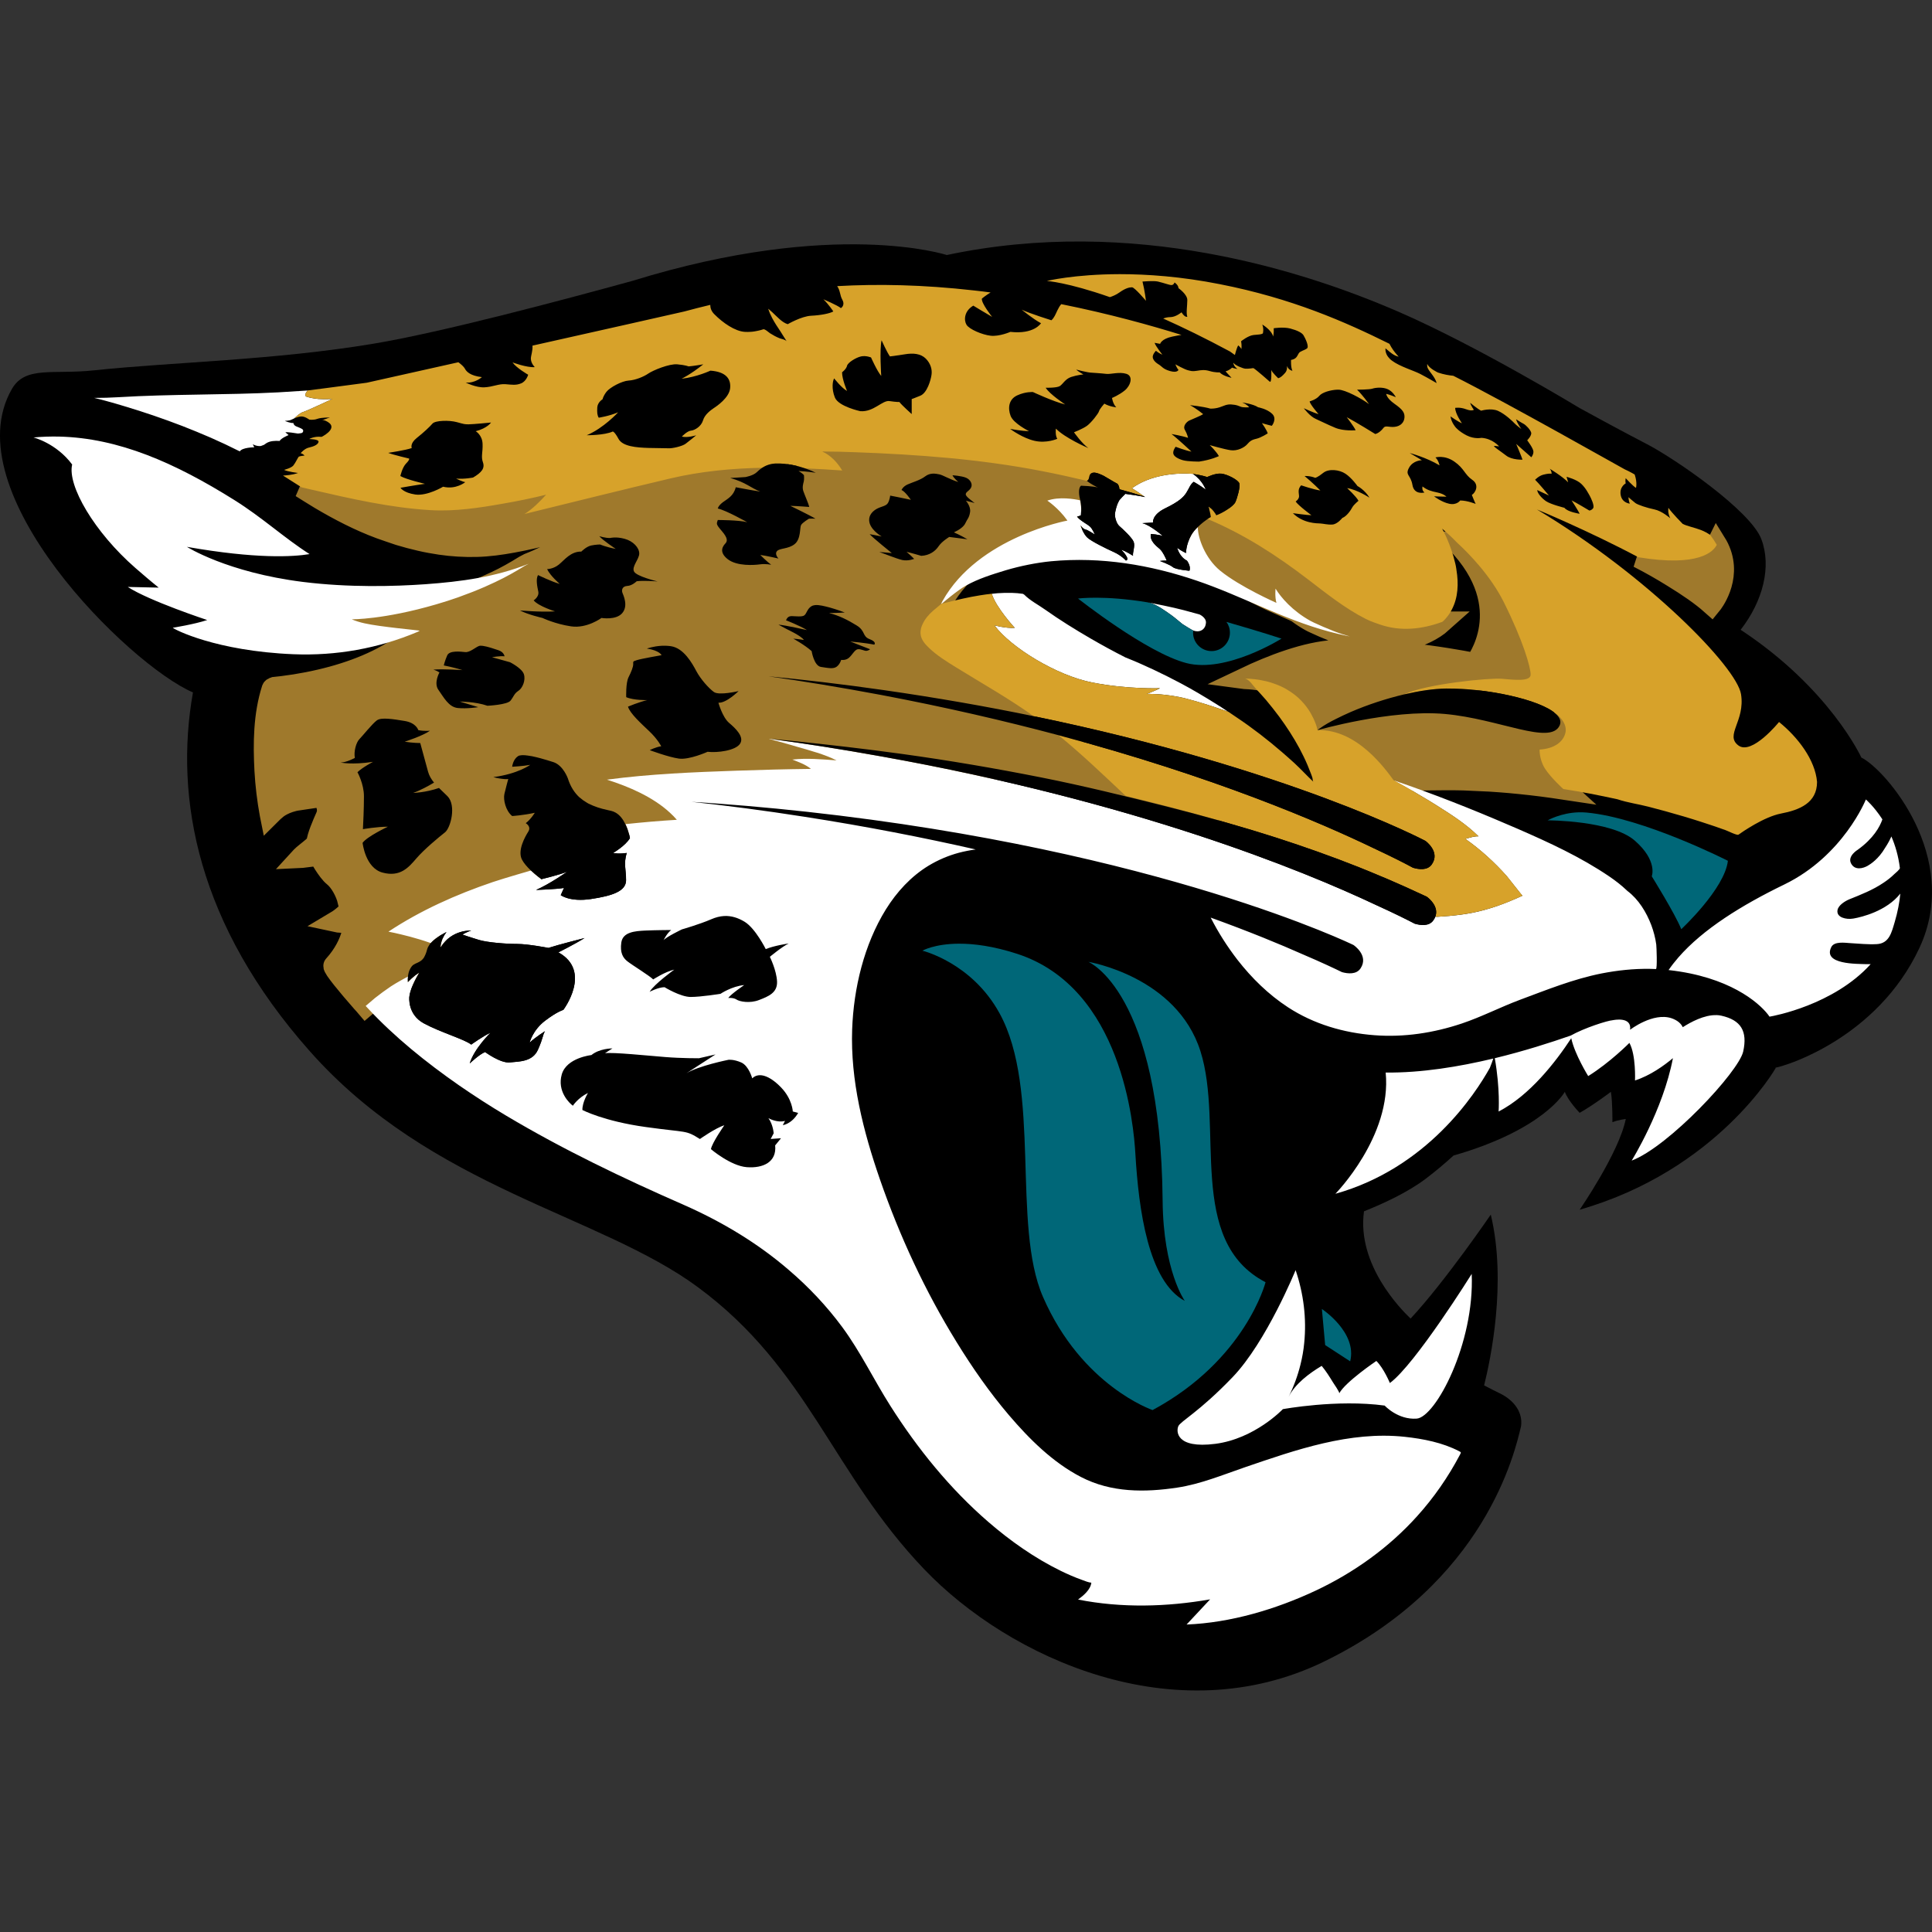 <svg width="40" height="40" viewBox="0 0 40 40" fill="none" xmlns="http://www.w3.org/2000/svg">
<rect x="0" y="0" width="40" height="40" fill="#333333" stroke="none"/>
<path fill-rule="evenodd" clip-rule="evenodd" d="M38.538 15.686C38.538 15.686 37.888 14.257 36.038 13.039C36.502 12.444 36.681 11.728 36.467 11.163C36.245 10.575 34.688 9.502 34.101 9.197C33.514 8.894 32.704 8.448 32.704 8.448C32.704 8.448 30.622 7.183 28.987 6.469C27.015 5.609 23.464 4.463 19.602 5.28C19.602 5.28 17.285 4.519 13.094 5.815C11.628 6.218 9.139 6.881 7.744 7.114C5.676 7.46 3.578 7.495 1.952 7.667C1.096 7.759 0.526 7.569 0.247 8.052C-0.977 10.175 2.672 13.768 3.995 14.336C3.603 16.543 4.1 19.155 6.415 21.765C8.931 24.605 12.413 25.143 14.454 26.653C16.745 28.348 17.22 30.487 19.134 32.489C20.894 34.331 24.336 35.902 27.419 34.398C30.763 32.766 31.369 30.042 31.491 29.531C31.53 29.27 31.38 29.005 31.043 28.843C30.987 28.816 30.875 28.761 30.727 28.683C30.86 28.15 31.2 26.545 30.865 25.147C30.865 25.147 29.92 26.532 29.205 27.299C29.005 27.111 28.088 26.181 28.24 25.079C28.659 24.912 29.146 24.684 29.518 24.405C29.732 24.242 29.922 24.081 30.094 23.924C31.975 23.384 32.398 22.605 32.398 22.605C32.468 22.796 32.705 23.04 32.705 23.04C32.983 22.884 33.352 22.605 33.352 22.605C33.388 22.831 33.383 23.233 33.383 23.233C33.523 23.18 33.66 23.168 33.66 23.168C33.52 23.865 32.705 25.046 32.705 25.046C35.56 24.227 36.762 22.116 36.762 22.116L36.761 22.105C36.868 22.083 36.944 22.054 36.944 22.054C36.944 22.054 38.86 21.508 39.739 19.627C40.619 17.747 39.028 15.923 38.538 15.685L38.538 15.686Z" fill="black"/>
<path fill-rule="evenodd" clip-rule="evenodd" d="M17.022 9.349C17.197 9.424 17.34 9.579 17.437 9.741C17.18 9.722 16.923 9.708 16.667 9.697C16.785 9.738 16.867 9.778 16.889 9.788C16.889 9.788 16.675 9.756 16.531 9.752C16.531 9.752 16.603 9.792 16.643 9.837C16.643 9.837 16.651 9.921 16.639 9.969C16.628 10.018 16.603 10.09 16.631 10.17C16.659 10.251 16.739 10.431 16.752 10.496C16.752 10.496 16.506 10.476 16.361 10.472C16.361 10.472 16.76 10.666 16.881 10.739C16.881 10.739 16.8 10.735 16.748 10.739C16.748 10.739 16.611 10.819 16.583 10.872C16.554 10.924 16.583 11.162 16.45 11.266C16.318 11.371 16.14 11.346 16.085 11.41C16.028 11.475 16.117 11.564 16.117 11.564C16.117 11.564 15.829 11.498 15.74 11.491C15.74 11.491 15.877 11.629 15.965 11.694C15.965 11.694 15.852 11.668 15.736 11.684C15.619 11.7 15.257 11.728 15.063 11.576C14.87 11.422 14.971 11.302 15.015 11.254C15.06 11.206 15.071 11.145 14.943 10.996C14.814 10.847 14.834 10.847 14.859 10.767C14.859 10.767 15.308 10.768 15.469 10.813C15.469 10.813 15.031 10.565 14.859 10.528C14.859 10.528 14.867 10.473 14.963 10.399C15.06 10.327 15.188 10.269 15.232 10.088C15.232 10.088 15.556 10.15 15.74 10.178C15.539 10.101 15.445 9.988 15.116 9.896C15.116 9.896 15.346 9.885 15.432 9.877C15.432 9.877 15.59 9.849 15.664 9.78C15.693 9.752 15.731 9.717 15.779 9.686C15.141 9.698 14.505 9.758 13.878 9.906C12.877 10.142 11.88 10.39 10.882 10.636L10.857 10.643C11.026 10.537 11.172 10.388 11.307 10.242C11.012 10.315 10.712 10.376 10.411 10.428C9.92 10.515 9.416 10.59 8.915 10.561C8.089 10.514 7.262 10.325 6.456 10.139L6.243 10.089C6.261 10.101 6.534 10.272 6.628 10.328C7.025 10.563 7.435 10.776 7.868 10.937C7.999 10.981 8.128 11.03 8.26 11.072C8.407 11.117 8.556 11.156 8.704 11.19C8.841 11.222 8.98 11.246 9.117 11.267C9.363 11.303 9.614 11.318 9.863 11.312C10.114 11.306 10.364 11.271 10.611 11.226C10.897 11.173 11.181 11.11 11.461 11.029C11.508 11.017 11.553 11.002 11.599 10.989C11.985 10.87 12.359 10.699 12.719 10.515C12.813 10.468 12.908 10.42 13 10.37L13.007 10.366L13.013 10.364C13.008 10.37 12.343 10.922 12.017 11.123C11.946 11.166 11.873 11.209 11.8 11.251C11.681 11.319 11.559 11.384 11.437 11.446C11.333 11.5 11.229 11.55 11.124 11.597C11.068 11.621 11.013 11.645 10.956 11.667L10.947 11.671L10.86 11.717C10.668 11.836 10.473 11.947 10.269 12.043L10.26 12.047C10.193 12.079 10.125 12.11 10.056 12.14L10.052 12.143L10.046 12.145C9.861 12.226 9.67 12.299 9.482 12.367C9.332 12.419 9.182 12.469 9.029 12.511C7.944 12.829 7.283 12.822 7.283 12.822C7.356 12.855 7.455 12.885 7.546 12.905C7.872 12.978 8.654 13.047 8.69 13.058L8.697 13.056C8.694 13.058 8.674 13.08 8.632 13.118C8.144 13.566 7.52 13.837 6.886 14.012C6.544 14.105 6.194 14.173 5.843 14.216C5.788 14.223 5.735 14.228 5.679 14.234C5.657 14.241 5.641 14.252 5.636 14.264C5.463 14.805 5.457 15.39 5.487 15.952C5.504 16.254 5.54 16.555 5.595 16.854L5.596 16.859C5.635 16.82 5.681 16.777 5.735 16.734C5.735 16.734 5.896 16.601 6.176 16.56L6.164 16.548L6.152 16.537C6.092 16.486 6 16.461 5.919 16.449C5.897 16.443 5.876 16.441 5.857 16.439L5.91 16.43C6.086 16.393 6.293 16.361 6.463 16.397L6.475 16.4C6.578 16.423 6.669 16.492 6.724 16.581L6.739 16.609L6.756 16.645L6.759 16.654L6.77 16.692L6.778 16.729L6.779 16.737L6.781 16.774C6.781 16.82 6.772 16.865 6.752 16.909C6.686 17.056 6.564 17.339 6.564 17.445C6.564 17.494 6.312 17.67 6.245 17.739L6.234 17.751L6.255 17.75L6.271 17.748C6.346 17.741 6.419 17.727 6.494 17.72C6.535 17.716 6.572 17.713 6.602 17.713H6.606C6.606 17.713 6.778 18.035 6.913 18.143C7.047 18.25 7.167 18.478 7.208 18.652L7.212 18.653C7.229 18.654 7.248 18.649 7.268 18.641L7.274 18.639L7.298 18.629L7.348 18.605L7.423 18.573L7.495 18.537L7.502 18.534C7.502 18.534 7.249 18.907 6.954 19.082C6.972 19.086 7.208 19.12 7.324 19.07L7.328 19.069C7.328 19.069 7.348 19.514 6.914 19.994C6.884 20.028 7.237 20.447 7.453 20.693L7.478 20.721L7.496 20.743L7.542 20.793L7.571 20.827C7.586 20.814 7.705 20.712 7.766 20.662C7.872 20.577 7.982 20.498 8.094 20.423C8.199 20.351 8.443 20.22 8.443 20.22L8.446 20.218C8.458 20.108 8.495 20.044 8.526 20.006C8.567 19.954 8.63 19.943 8.681 19.913C8.702 19.901 8.725 19.888 8.747 19.863L8.77 19.835L8.784 19.815L8.799 19.785L8.811 19.758C8.823 19.73 8.834 19.697 8.844 19.657C8.861 19.589 8.918 19.526 8.918 19.526L8.915 19.524C8.837 19.495 8.758 19.471 8.68 19.447C8.554 19.409 8.427 19.375 8.299 19.345C8.215 19.325 8.129 19.305 8.043 19.289C8.708 18.848 9.445 18.519 10.203 18.262C10.456 18.177 10.993 18.023 10.993 18.023C10.918 17.953 10.843 17.871 10.806 17.794C10.711 17.606 10.872 17.324 10.939 17.217C11.006 17.11 10.885 17.043 10.885 17.043C10.993 16.962 11.073 16.829 11.073 16.829L11.067 16.83C10.829 16.882 10.604 16.895 10.604 16.895L10.604 16.894C10.47 16.788 10.417 16.56 10.444 16.439C10.471 16.319 10.524 16.13 10.524 16.13H10.519C10.475 16.134 10.426 16.131 10.38 16.124C10.303 16.114 10.235 16.095 10.217 16.091L10.216 16.09C10.725 16.023 10.979 15.835 10.979 15.835L10.972 15.836C10.838 15.862 10.605 15.875 10.605 15.875V15.874C10.607 15.86 10.624 15.724 10.725 15.656C10.762 15.631 10.841 15.631 10.935 15.644C10.989 15.652 11.046 15.663 11.105 15.678L11.188 15.698C11.291 15.726 11.388 15.756 11.458 15.78L11.463 15.781C11.664 15.849 11.758 16.116 11.758 16.116C11.812 16.29 11.898 16.415 11.999 16.51L12.002 16.512C12.049 16.553 12.098 16.589 12.15 16.619C12.17 16.632 12.192 16.643 12.214 16.652L12.278 16.681C12.343 16.708 12.408 16.729 12.471 16.745C12.512 16.756 12.553 16.767 12.592 16.774L12.651 16.787C12.687 16.795 12.719 16.809 12.748 16.826C12.839 16.878 12.904 16.971 12.948 17.063C13.302 17.025 13.659 16.994 14.013 16.973C13.968 16.921 13.921 16.872 13.87 16.826C13.513 16.497 13.015 16.286 12.568 16.142C13.458 16.023 14.358 15.988 15.253 15.957C15.766 15.938 16.279 15.925 16.79 15.92C16.683 15.83 16.534 15.777 16.405 15.726C16.706 15.692 17.02 15.721 17.321 15.743C17.064 15.614 16.773 15.54 16.5 15.459C16.306 15.403 16.112 15.348 15.918 15.297L15.941 15.298L15.931 15.296C16.062 15.307 16.197 15.319 16.331 15.333L16.395 15.338C17.162 15.42 17.927 15.506 18.689 15.612C19.651 15.745 20.608 15.907 21.56 16.096C22.427 16.268 23.291 16.482 24.148 16.698C24.509 16.789 24.869 16.884 25.229 16.985C24.644 16.816 24.002 16.646 23.305 16.478C22.848 16.048 22.398 15.617 21.914 15.222C20.807 14.927 19.585 14.643 18.242 14.388C17.404 14.23 16.627 14.103 15.908 14.002C16.642 14.072 17.435 14.164 18.292 14.286C19.408 14.446 20.443 14.63 21.399 14.827C20.877 14.456 20.325 14.146 19.782 13.81C19.594 13.695 19.401 13.574 19.241 13.421C19.158 13.345 19.071 13.248 19.059 13.13C19.057 13.108 19.057 13.085 19.059 13.063L19.061 13.058L19.067 13.015L19.07 13.001L19.074 12.991L19.086 12.955L19.095 12.934C19.143 12.823 19.228 12.721 19.313 12.65L19.352 12.617L19.378 12.595L19.413 12.566L19.449 12.535L19.451 12.534L19.465 12.522L19.472 12.516L19.475 12.514L19.485 12.505L19.514 12.444C20.252 11.118 22.099 10.779 22.099 10.779C21.908 10.511 21.683 10.366 21.683 10.366C21.931 10.278 22.243 10.332 22.363 10.359L22.36 10.342C22.32 10.181 22.339 10.088 22.379 10.056C22.379 10.056 22.648 10.064 22.728 10.093C22.699 10.08 22.579 10.019 22.499 9.956C22.188 9.881 21.875 9.812 21.563 9.752C20.296 9.505 18.999 9.411 17.711 9.363C17.482 9.354 17.252 9.349 17.021 9.349L17.022 9.349ZM25.001 10.745C24.948 10.782 24.871 10.84 24.8 10.91V10.927C24.8 11.131 24.948 11.559 25.262 11.816C25.669 12.149 26.427 12.483 26.427 12.483C26.391 12.354 26.409 12.187 26.409 12.187C26.52 12.372 26.761 12.65 27.13 12.854C27.154 12.868 27.179 12.88 27.206 12.892C27.32 12.947 27.47 13.011 27.62 13.07C27.729 13.113 27.853 13.152 27.948 13.178C28.345 13.26 28.768 13.327 29.167 13.227C29.406 13.167 29.669 13.048 29.857 12.879L29.856 12.879L29.859 12.876C29.444 13.029 28.999 13.079 28.572 12.932C28.501 12.908 28.428 12.882 28.357 12.852C28.331 12.841 28.305 12.829 28.278 12.815C27.851 12.601 27.464 12.289 27.085 11.999C26.435 11.501 25.756 11.062 25 10.745L25.001 10.745ZM30.156 11.225C31.466 12.581 30.542 13.739 30.542 13.739C30.542 13.739 28.892 13.397 27.639 13.467C27.042 13.501 26.337 13.772 25.762 14.046L25.777 14.048H25.779C25.903 14.053 26.015 14.065 26.119 14.085C26.188 14.098 26.254 14.114 26.315 14.133C26.499 14.189 26.65 14.27 26.771 14.36C26.812 14.389 26.85 14.421 26.884 14.453C26.902 14.468 26.919 14.485 26.935 14.502C27.22 14.793 27.279 15.118 27.279 15.118H27.279L27.315 15.088C27.423 15.008 27.541 14.944 27.661 14.884C27.759 14.834 27.86 14.787 27.962 14.743C28.32 14.588 28.694 14.465 29.074 14.375C29.525 14.16 30.833 14.031 31.089 14.053C31.347 14.075 31.69 14.117 31.69 13.967C31.69 13.817 31.54 13.28 31.133 12.465C30.862 11.923 30.423 11.47 30.157 11.225H30.156L30.156 11.225ZM27.279 15.118C28.098 15.088 28.693 15.94 28.852 16.154H28.875C29.348 16.154 29.827 16.134 30.302 16.146C30.355 16.148 30.824 16.169 30.85 16.171C30.988 16.18 31.124 16.19 31.26 16.202C31.556 16.229 31.853 16.262 32.147 16.304C32.221 16.314 32.294 16.325 32.367 16.336C32.367 16.336 32.11 16.103 31.988 15.913C31.865 15.722 31.876 15.52 31.876 15.52L31.877 15.519C32.185 15.5 32.364 15.358 32.41 15.177C32.464 14.959 32.224 14.781 32.224 14.781L32.209 14.775C32.298 14.854 32.332 14.938 32.291 15.023C32.093 15.431 31.044 14.883 29.918 14.782C28.793 14.681 27.279 15.118 27.279 15.118L27.279 15.118ZM35.544 11.281C35.477 11.417 35.182 11.745 33.92 11.538L33.944 11.55C34.172 11.666 34.413 11.804 34.638 11.944C34.947 12.133 35.226 12.324 35.433 12.508C35.433 12.508 35.853 11.995 35.602 11.397C35.589 11.363 35.571 11.329 35.552 11.294L35.544 11.281Z" fill="#9F792C" stroke="#9F792C" stroke-width="0.438"/>
<path fill-rule="evenodd" clip-rule="evenodd" d="M6.368 8.085C6.167 8.099 5.965 8.111 5.764 8.123C4.658 8.181 3.551 8.156 2.446 8.224C2.282 8.234 2.12 8.238 1.955 8.238H1.949C2.039 8.258 2.129 8.283 2.218 8.307C2.339 8.34 2.458 8.374 2.578 8.411C2.983 8.532 3.383 8.669 3.778 8.821C3.973 8.897 4.167 8.977 4.359 9.06C4.564 9.15 4.766 9.245 4.964 9.345C5.019 9.261 5.264 9.261 5.264 9.261L5.233 9.197C5.233 9.197 5.302 9.24 5.388 9.235L5.404 9.233L5.467 9.209C5.494 9.192 5.518 9.167 5.571 9.149C5.662 9.117 5.788 9.13 5.788 9.13C5.823 9.068 5.975 9.008 5.975 9.008C5.945 8.98 5.908 8.95 5.908 8.95C5.969 8.941 6.109 8.969 6.168 8.976C6.208 8.972 6.24 8.969 6.252 8.962L6.258 8.959C6.275 8.946 6.286 8.918 6.27 8.894C6.241 8.867 6.177 8.847 6.132 8.827C6.081 8.803 6.076 8.77 6.075 8.761L6.073 8.757C6.019 8.767 5.897 8.714 5.897 8.714C5.897 8.714 5.999 8.709 6.026 8.692C6.038 8.686 6.062 8.674 6.094 8.661L6.104 8.651L6.109 8.647L6.119 8.638L6.123 8.634C6.123 8.634 6.208 8.55 6.274 8.531C6.339 8.513 6.88 8.261 6.88 8.261C6.88 8.261 6.732 8.27 6.6 8.261C6.46 8.251 6.348 8.214 6.348 8.214C6.29 8.194 6.335 8.127 6.368 8.085L6.368 8.085ZM1.225 9.039C1.049 9.035 0.872 9.041 0.693 9.057C0.693 9.057 1.163 9.173 1.494 9.617C1.391 10.053 1.954 11.019 2.804 11.76C2.952 11.888 3.112 12.027 3.286 12.166C3.133 12.163 2.645 12.152 2.645 12.152C3.096 12.444 4.29 12.837 4.29 12.837C4.028 12.925 3.577 12.997 3.577 12.997C3.607 13.031 4.469 13.479 6.075 13.545C6.957 13.581 7.833 13.426 8.646 13.082L8.664 13.073L8.69 13.058C8.654 13.047 7.872 12.979 7.546 12.905C7.455 12.885 7.356 12.855 7.283 12.822C7.283 12.822 7.944 12.83 9.029 12.513C9.182 12.469 9.333 12.42 9.482 12.368C9.671 12.3 9.86 12.227 10.046 12.146L10.051 12.143L10.056 12.141C10.125 12.111 10.192 12.08 10.26 12.048L10.269 12.043C10.473 11.948 10.669 11.836 10.86 11.718L10.947 11.672C10.254 11.948 9.549 12.042 8.803 12.096C8.161 12.141 7.227 12.167 6.271 12.048C4.7 11.851 3.87 11.322 3.87 11.322C5.306 11.574 6.064 11.529 6.409 11.472C5.885 11.138 5.436 10.718 4.849 10.351C3.624 9.584 2.457 9.068 1.225 9.039L1.225 9.039ZM24.575 9.805C24.343 9.799 23.829 9.823 23.436 10.108L23.479 10.136L23.493 10.144L23.523 10.164L23.537 10.173L23.569 10.194L23.579 10.201L23.617 10.228L23.62 10.229L23.649 10.25L23.661 10.259L23.675 10.269L23.685 10.276L23.688 10.278L23.697 10.286L23.7 10.287L23.705 10.291C23.604 10.266 23.395 10.238 23.298 10.224C23.268 10.253 23.204 10.318 23.178 10.351C23.178 10.351 23.119 10.428 23.084 10.624C23.073 10.688 23.109 10.834 23.173 10.891C23.238 10.946 23.439 11.132 23.471 11.219C23.504 11.308 23.444 11.446 23.457 11.507C23.457 11.507 23.302 11.406 23.215 11.382C23.232 11.4 23.41 11.582 23.31 11.605C23.31 11.605 23.221 11.502 23.06 11.43C22.899 11.357 22.603 11.211 22.514 11.132C22.43 11.056 22.376 10.896 22.371 10.876C22.38 10.889 22.429 10.955 22.474 10.963C22.518 10.97 22.649 11.055 22.666 11.066C22.66 11.053 22.615 10.943 22.562 10.898C22.506 10.849 22.37 10.784 22.297 10.697L22.377 10.672C22.377 10.672 22.399 10.515 22.364 10.359C22.244 10.332 21.932 10.277 21.683 10.365C21.683 10.365 21.909 10.511 22.1 10.778C22.1 10.778 20.253 11.117 19.515 12.442L19.485 12.503L19.475 12.514L19.491 12.501L19.496 12.5H19.497L19.498 12.499C19.527 12.475 19.818 12.225 19.996 12.126C20.254 11.981 20.543 11.892 20.825 11.806C21.118 11.719 21.461 11.649 21.765 11.62C22.796 11.523 23.815 11.695 24.771 12.02C25.702 12.335 26.558 12.819 27.512 13.075C27.633 13.108 27.755 13.137 27.878 13.163L27.947 13.177C27.852 13.15 27.729 13.112 27.62 13.069C27.47 13.01 27.32 12.946 27.206 12.892C27.179 12.879 27.154 12.867 27.13 12.854C26.761 12.649 26.52 12.371 26.409 12.187C26.409 12.187 26.391 12.353 26.427 12.482C26.427 12.482 25.669 12.148 25.262 11.815C24.948 11.558 24.8 11.13 24.8 10.926V10.909C24.744 10.962 24.694 11.023 24.659 11.087C24.547 11.294 24.556 11.45 24.556 11.45C24.556 11.45 24.459 11.409 24.372 11.341C24.372 11.341 24.416 11.528 24.574 11.607C24.574 11.607 24.664 11.726 24.625 11.816C24.625 11.816 24.348 11.794 24.284 11.742C24.22 11.688 24.014 11.614 24.014 11.614C24.014 11.614 24.083 11.603 24.156 11.607C24.156 11.607 24.082 11.426 24.011 11.365C23.94 11.305 23.796 11.195 23.828 11.055C23.828 11.055 23.997 11.067 24.078 11.099C24.078 11.099 23.812 10.867 23.649 10.831L23.872 10.819C23.872 10.819 23.842 10.661 24.125 10.523C24.409 10.385 24.497 10.297 24.557 10.209C24.616 10.119 24.64 10.028 24.714 9.975C24.714 9.975 24.854 10.054 24.963 10.137C24.963 10.137 24.9 9.949 24.699 9.811C24.699 9.811 24.653 9.806 24.576 9.804L24.575 9.805ZM20.951 12.275C20.853 12.272 20.753 12.275 20.654 12.282C20.646 12.283 20.533 12.295 20.533 12.294C20.62 12.578 21.009 12.999 21.009 12.999C20.825 13.012 20.588 12.947 20.588 12.947C20.93 13.407 21.876 13.986 22.612 14.13C23.349 14.275 24.018 14.249 24.018 14.249C23.913 14.302 23.743 14.367 23.743 14.367C23.743 14.367 24.031 14.354 24.425 14.433C24.477 14.443 24.532 14.456 24.592 14.473C24.853 14.54 25.176 14.647 25.366 14.714L25.427 14.736C25.336 14.675 25.244 14.614 25.15 14.557C24.956 14.436 24.691 14.276 24.446 14.147C24.074 13.95 23.692 13.767 23.3 13.611C23.055 13.487 22.815 13.356 22.579 13.219C22.259 13.033 21.942 12.837 21.64 12.623C21.497 12.521 21.33 12.437 21.206 12.312L21.18 12.295C21.102 12.283 21.024 12.277 20.951 12.275L20.951 12.275ZM23.784 12.475C23.948 12.513 24.121 12.644 24.252 12.736C24.332 12.793 24.404 12.86 24.48 12.919C24.496 12.932 24.696 13.054 24.704 13.054C24.732 13.064 24.762 13.071 24.79 13.071C24.887 13.071 24.961 13.004 24.968 12.894H24.968C24.975 12.783 24.833 12.721 24.833 12.721C24.728 12.692 24.62 12.662 24.505 12.632C24.275 12.571 23.884 12.494 23.784 12.475ZM15.918 15.297C16.112 15.348 16.306 15.403 16.499 15.46C16.773 15.54 17.064 15.614 17.32 15.743C17.019 15.721 16.706 15.692 16.405 15.726C16.534 15.777 16.682 15.829 16.79 15.919C16.278 15.925 15.765 15.938 15.253 15.956C14.357 15.987 13.457 16.023 12.567 16.142C13.015 16.285 13.513 16.496 13.869 16.825C13.921 16.872 13.968 16.921 14.013 16.973C13.659 16.994 13.303 17.025 12.948 17.063L12.949 17.064C13.019 17.207 13.043 17.352 13.043 17.352C12.949 17.512 12.694 17.66 12.694 17.66C12.815 17.686 12.976 17.66 12.976 17.66C12.908 17.887 12.963 17.995 12.963 18.223C12.963 18.452 12.681 18.546 12.239 18.613C11.797 18.68 11.61 18.533 11.61 18.533L11.677 18.384C11.529 18.411 11.1 18.426 11.1 18.426C11.381 18.303 11.743 18.049 11.743 18.049C11.57 18.116 11.209 18.203 11.209 18.203C11.209 18.203 11.101 18.125 10.993 18.023C10.993 18.023 10.456 18.177 10.203 18.262C9.445 18.519 8.708 18.848 8.042 19.289C8.129 19.305 8.214 19.325 8.299 19.345C8.426 19.375 8.554 19.409 8.679 19.447C8.758 19.471 8.837 19.495 8.915 19.524L8.918 19.526C9.035 19.393 9.244 19.298 9.244 19.298C9.136 19.435 9.122 19.579 9.121 19.609L9.125 19.61C9.36 19.236 9.757 19.267 9.757 19.267C9.675 19.288 9.573 19.349 9.573 19.349C9.573 19.349 9.747 19.41 9.921 19.461C10.095 19.513 10.484 19.543 10.71 19.543C10.936 19.543 11.355 19.625 11.355 19.625C11.539 19.564 12.104 19.421 12.104 19.421C11.909 19.543 11.561 19.718 11.561 19.718C12.268 20.108 11.663 20.909 11.663 20.909C11.663 20.909 11.539 20.94 11.284 21.134C11.027 21.33 10.966 21.586 10.966 21.586C11.099 21.464 11.284 21.35 11.284 21.35C11.232 21.432 11.253 21.474 11.14 21.729C11.028 21.986 10.75 21.976 10.556 21.996C10.362 22.017 10.044 21.781 10.044 21.781C9.931 21.822 9.726 22.017 9.726 22.017C9.818 21.709 10.156 21.381 10.156 21.381C10.013 21.443 9.757 21.627 9.757 21.627C9.614 21.515 9.11 21.37 8.773 21.186C8.434 21.001 8.475 20.642 8.475 20.642C8.496 20.427 8.681 20.139 8.681 20.139C8.567 20.201 8.445 20.334 8.445 20.334C8.442 20.292 8.443 20.255 8.447 20.221V20.218L8.443 20.22C8.443 20.22 8.199 20.35 8.093 20.422C7.981 20.498 7.872 20.577 7.766 20.661C7.705 20.711 7.586 20.813 7.571 20.827L7.609 20.868C8.169 21.472 8.828 22 9.504 22.471C9.823 22.691 10.148 22.901 10.479 23.098C11.659 23.802 12.905 24.397 14.162 24.948C14.939 25.291 15.679 25.732 16.325 26.288C16.739 26.641 17.116 27.04 17.44 27.479C17.817 27.991 18.092 28.568 18.433 29.105C18.997 29.994 19.668 30.823 20.465 31.512C20.92 31.905 21.418 32.256 21.958 32.521C22.105 32.593 22.254 32.658 22.409 32.713C22.467 32.733 22.533 32.763 22.595 32.768C22.579 32.913 22.43 33.036 22.32 33.117C23.221 33.295 24.154 33.27 25.054 33.113C24.893 33.286 24.731 33.459 24.567 33.634C25.482 33.598 26.419 33.317 27.242 32.931C28.033 32.558 28.756 32.041 29.342 31.389C29.687 31.007 29.982 30.581 30.222 30.127C30.251 30.071 30.258 30.069 30.206 30.044C29.866 29.867 29.465 29.789 29.087 29.748C27.944 29.625 26.83 30.017 25.766 30.381C25.313 30.537 24.852 30.727 24.376 30.799C23.7 30.901 23.009 30.904 22.385 30.582C21.799 30.28 21.313 29.796 20.888 29.298C20.487 28.827 20.132 28.317 19.807 27.789C19.152 26.728 18.625 25.593 18.217 24.415C17.873 23.421 17.605 22.37 17.643 21.31C17.674 20.459 17.889 19.558 18.341 18.828C18.565 18.468 18.86 18.145 19.225 17.923C19.422 17.804 19.633 17.714 19.854 17.655C19.968 17.625 20.083 17.603 20.201 17.587C19.128 17.343 17.947 17.111 16.66 16.911C15.818 16.779 15.038 16.678 14.316 16.601C15.05 16.646 15.847 16.713 16.707 16.807C24.028 17.613 28.022 19.565 28.022 19.565C28.022 19.565 28.347 19.78 28.169 20.049C28.084 20.178 27.909 20.162 27.784 20.127C27.643 20.058 27.368 19.927 26.964 19.755C26.507 19.552 25.872 19.289 25.066 18.998C25.222 19.305 25.408 19.596 25.618 19.869C25.913 20.248 26.262 20.591 26.667 20.855C27.202 21.204 27.822 21.385 28.457 21.433C29.072 21.48 29.685 21.385 30.267 21.19C30.677 21.052 31.062 20.852 31.466 20.701C32.025 20.493 32.572 20.271 33.159 20.154C33.487 20.09 33.823 20.054 34.157 20.059L34.284 20.063C34.315 20.064 34.297 19.603 34.291 19.556C34.273 19.419 34.236 19.282 34.188 19.152C34.085 18.884 33.926 18.622 33.695 18.447L33.683 18.436C33.571 18.329 33.447 18.233 33.317 18.145C32.729 17.745 32.068 17.441 31.416 17.157L31.238 17.081C30.457 16.744 29.66 16.43 28.857 16.157C28.988 16.227 29.117 16.3 29.246 16.375L29.315 16.416L29.412 16.474C29.523 16.539 29.637 16.606 29.747 16.677C30.044 16.864 30.357 17.064 30.61 17.315C30.564 17.314 30.517 17.32 30.471 17.332C30.425 17.343 30.38 17.356 30.338 17.368C30.653 17.59 30.94 17.852 31.195 18.138C31.228 18.175 31.512 18.544 31.521 18.544C31.348 18.624 31.172 18.697 30.992 18.76C30.903 18.79 30.814 18.817 30.724 18.842C30.405 18.93 30.083 18.962 29.753 18.982L29.717 18.979L29.716 18.982C29.707 19.005 29.695 19.03 29.678 19.053C29.59 19.181 29.416 19.161 29.291 19.124C29.152 19.052 28.88 18.914 28.481 18.733C26.97 18.02 23.501 16.599 18.243 15.66C17.423 15.513 16.674 15.394 15.968 15.301L15.963 15.3L15.941 15.298L15.918 15.297L15.919 15.297L15.918 15.297ZM38.631 16.552C38.631 16.552 38.165 17.718 36.943 18.312C36.067 18.737 35.262 19.233 34.748 19.824C34.675 19.908 34.607 19.995 34.546 20.084L34.555 20.085C35.794 20.223 36.402 20.747 36.602 21.002L36.636 21.049L36.641 21.048C36.718 21.035 37.961 20.81 38.73 19.962C38.702 19.963 38.674 19.963 38.646 19.962C38.457 19.954 37.731 19.974 37.915 19.608C37.975 19.486 38.193 19.519 38.301 19.526C38.488 19.537 38.673 19.557 38.859 19.547C39.117 19.532 39.165 19.299 39.229 19.086C39.29 18.879 39.327 18.684 39.344 18.501C39.059 18.863 38.548 18.986 38.381 19.016L38.352 19.02C38.237 19.038 38.014 19.003 38.044 18.841C38.062 18.741 38.2 18.656 38.286 18.62C38.532 18.521 38.773 18.427 38.994 18.278C39.074 18.225 39.149 18.167 39.218 18.099C39.237 18.081 39.338 18 39.335 17.97C39.304 17.721 39.239 17.503 39.159 17.318C39.132 17.38 39.089 17.463 39.028 17.555C38.892 17.787 38.725 17.893 38.665 17.927C38.576 17.977 38.403 18.029 38.324 17.876C38.244 17.723 38.464 17.592 38.464 17.592C38.788 17.358 38.919 17.12 38.973 16.964C38.798 16.694 38.631 16.552 38.631 16.552H38.631L38.631 16.552ZM35.535 21.017C35.284 21.01 35.005 21.161 34.84 21.267C34.804 21.193 34.736 21.127 34.609 21.082C34.224 20.953 33.749 21.32 33.749 21.32C33.789 21.039 33.407 21.119 33.391 21.122C33.278 21.13 32.802 21.282 32.521 21.44C32.105 21.585 31.555 21.762 30.948 21.909C31.062 22.557 31.027 23.013 31.027 23.013C31.672 22.679 32.206 21.991 32.531 21.495C32.601 21.828 32.882 22.279 32.882 22.279C33.333 21.999 33.735 21.592 33.735 21.592C33.874 21.843 33.851 22.37 33.851 22.37C34.168 22.267 34.452 22.062 34.636 21.908C34.432 22.984 33.782 24.029 33.782 24.029C34.544 23.742 35.997 22.192 36.091 21.771C36.184 21.349 36.045 21.12 35.64 21.029C35.606 21.021 35.571 21.017 35.535 21.016V21.017ZM30.917 21.916C30.211 22.085 29.429 22.214 28.689 22.206C28.819 23.525 27.648 24.716 27.648 24.716C29.545 24.184 30.541 22.656 30.846 22.108C30.878 22.027 30.903 21.96 30.917 21.916ZM26.824 26.297C26.824 26.297 26.219 27.784 25.52 28.512C24.822 29.239 24.44 29.425 24.396 29.528C24.351 29.629 24.343 29.998 25.162 29.893C25.981 29.787 26.56 29.175 26.56 29.175C26.56 29.175 27.682 28.967 28.668 29.101C28.668 29.101 28.941 29.399 29.33 29.371C29.72 29.345 30.531 27.817 30.47 26.375C30.47 26.375 29.302 28.247 28.776 28.634C28.776 28.634 28.65 28.329 28.496 28.177C28.496 28.177 27.855 28.61 27.727 28.848C27.74 28.823 27.612 28.645 27.599 28.622C27.526 28.503 27.453 28.386 27.364 28.279C27.109 28.431 26.813 28.651 26.679 28.921C26.787 28.704 26.868 28.482 26.926 28.248C26.962 28.103 26.988 27.956 27.002 27.808C27.054 27.299 26.989 26.781 26.824 26.297V26.297Z" fill="white"/>
<path fill-rule="evenodd" clip-rule="evenodd" d="M23.181 5.676C22.236 5.678 21.674 5.817 21.674 5.817C21.674 5.817 22.098 5.843 22.979 6.152C23.035 6.134 23.108 6.104 23.174 6.057C23.3 5.966 23.382 5.948 23.437 5.948C23.491 5.948 23.726 6.228 23.726 6.228C23.726 6.228 23.7 6.011 23.654 5.829C23.654 5.829 23.885 5.809 23.973 5.829C24.102 5.859 24.209 5.902 24.254 5.902C24.3 5.902 24.318 5.848 24.318 5.848C24.318 5.848 24.399 5.901 24.399 5.966C24.399 5.966 24.582 6.093 24.582 6.211C24.582 6.329 24.554 6.484 24.582 6.557C24.582 6.557 24.536 6.584 24.462 6.466C24.462 6.466 24.345 6.566 24.227 6.566C24.172 6.566 24.122 6.579 24.083 6.595C24.489 6.776 24.949 7 25.465 7.277C25.465 7.277 25.524 7.318 25.567 7.35C25.567 7.35 25.61 7.178 25.638 7.151C25.638 7.151 25.691 7.199 25.702 7.227C25.702 7.227 25.712 7.151 25.696 7.065C25.696 7.065 25.841 6.948 25.953 6.936C26.066 6.925 26.11 6.926 26.146 6.904C26.146 6.904 26.172 6.814 26.134 6.719C26.134 6.719 26.323 6.828 26.36 6.968C26.36 6.968 26.377 6.883 26.371 6.796C26.371 6.796 26.569 6.764 26.715 6.802C26.859 6.84 26.956 6.889 26.988 6.942C27.02 6.995 27.11 7.175 27.06 7.214C27.009 7.253 26.918 7.269 26.891 7.312C26.864 7.354 26.854 7.392 26.816 7.419C26.779 7.445 26.73 7.452 26.73 7.452C26.73 7.452 26.721 7.601 26.758 7.677C26.758 7.677 26.681 7.667 26.644 7.576C26.644 7.576 26.661 7.66 26.607 7.72C26.554 7.779 26.517 7.816 26.464 7.831C26.464 7.831 26.331 7.706 26.32 7.657C26.32 7.657 26.335 7.954 26.284 7.898C26.284 7.898 26.005 7.651 25.95 7.621C25.95 7.621 25.83 7.639 25.782 7.633C25.734 7.629 25.568 7.564 25.536 7.51C25.536 7.51 25.53 7.575 25.621 7.639C25.621 7.639 25.539 7.626 25.508 7.611C25.508 7.611 25.46 7.666 25.374 7.688C25.374 7.688 25.46 7.785 25.498 7.822C25.498 7.822 25.329 7.791 25.252 7.71C25.252 7.71 25.155 7.715 25.048 7.683C24.94 7.651 24.876 7.661 24.779 7.677C24.683 7.692 24.667 7.682 24.597 7.666C24.527 7.65 24.335 7.543 24.335 7.543C24.335 7.543 24.367 7.628 24.399 7.656C24.399 7.656 24.383 7.726 24.227 7.683C24.072 7.639 24.066 7.591 23.986 7.543C23.905 7.495 23.852 7.425 23.869 7.366C23.884 7.307 23.933 7.263 23.933 7.263C23.933 7.263 23.981 7.307 24.066 7.344C24.066 7.344 23.922 7.162 23.905 7.098C23.905 7.098 23.981 7.113 24.019 7.119C24.019 7.119 24.045 7.016 24.271 6.969C24.346 6.952 24.41 6.942 24.461 6.934C23.841 6.741 22.974 6.498 21.972 6.297C21.956 6.316 21.942 6.335 21.93 6.355C21.916 6.378 21.903 6.403 21.891 6.428C21.855 6.504 21.826 6.581 21.768 6.631C21.768 6.631 21.303 6.485 21.153 6.411C21.153 6.411 21.388 6.605 21.553 6.692C21.553 6.692 21.411 6.927 20.919 6.871C20.919 6.871 20.692 6.97 20.513 6.951C20.336 6.932 20.065 6.816 20.01 6.723C19.954 6.631 19.96 6.44 20.151 6.328C20.151 6.328 20.412 6.487 20.541 6.561C20.541 6.561 20.311 6.274 20.329 6.182C20.329 6.182 20.411 6.114 20.509 6.055C20.394 6.04 20.279 6.025 20.163 6.013C19.11 5.894 18.178 5.876 17.333 5.924C17.4 6.02 17.386 6.11 17.44 6.207C17.504 6.325 17.41 6.379 17.41 6.379C17.34 6.321 17.047 6.196 17.047 6.196C17.158 6.302 17.253 6.448 17.253 6.448C17.182 6.49 16.996 6.527 16.795 6.537C16.594 6.546 16.309 6.712 16.309 6.712C16.189 6.676 16.087 6.554 15.985 6.461L15.935 6.417L15.922 6.406L15.915 6.4L15.904 6.393L15.917 6.425L15.918 6.428L15.919 6.432L15.938 6.483C15.953 6.516 15.969 6.551 15.986 6.583C16.038 6.681 16.098 6.773 16.16 6.864L16.163 6.869L16.232 6.979L16.255 7.014L16.26 7.023L16.267 7.034L16.276 7.048L16.281 7.056L16.286 7.065C16.261 7.032 16.181 7.017 16.142 7.004L16.135 7.001C16.069 6.974 16.006 6.94 15.945 6.901L15.942 6.899C15.914 6.88 15.833 6.805 15.8 6.818L15.78 6.825L15.766 6.829L15.741 6.836L15.709 6.844L15.676 6.851L15.628 6.86C15.599 6.866 15.571 6.868 15.542 6.87H15.538C15.502 6.872 15.462 6.874 15.422 6.871C15.217 6.859 14.965 6.683 14.79 6.506C14.726 6.444 14.706 6.376 14.705 6.312C14.522 6.356 14.342 6.401 14.167 6.449C13.905 6.51 12.48 6.829 11.024 7.156C11.033 7.257 10.991 7.366 10.991 7.423C10.991 7.524 11.072 7.601 11.072 7.601C10.905 7.614 10.611 7.503 10.611 7.503C10.695 7.622 10.935 7.758 10.935 7.758C10.935 7.758 10.9 7.891 10.79 7.937C10.68 7.982 10.597 7.964 10.46 7.954C10.323 7.945 10.204 8.01 10.03 8.019C9.855 8.028 9.642 7.92 9.642 7.92C9.834 7.938 9.977 7.808 9.977 7.808C9.731 7.78 9.654 7.689 9.626 7.634C9.606 7.594 9.545 7.54 9.49 7.5C8.421 7.739 7.593 7.924 7.593 7.924C6.916 8.015 6.369 8.084 6.369 8.084C6.335 8.126 6.291 8.194 6.349 8.214C6.349 8.214 6.46 8.25 6.6 8.26C6.733 8.269 6.88 8.26 6.88 8.26C6.88 8.26 6.34 8.513 6.274 8.531C6.209 8.549 6.124 8.634 6.124 8.634L6.12 8.637L6.11 8.646L6.104 8.651L6.094 8.66C6.132 8.644 6.18 8.628 6.224 8.623C6.305 8.612 6.402 8.687 6.402 8.687C6.402 8.687 6.487 8.703 6.573 8.671C6.661 8.64 6.839 8.644 6.83 8.646C6.775 8.655 6.72 8.693 6.666 8.693C6.71 8.693 6.769 8.722 6.803 8.747C6.962 8.855 6.76 8.995 6.657 9.045C6.5 9.027 6.402 9.09 6.402 9.09C6.402 9.09 6.605 9.09 6.595 9.149C6.584 9.207 6.493 9.245 6.397 9.266C6.3 9.287 6.224 9.384 6.224 9.384C6.268 9.39 6.306 9.432 6.306 9.432C6.306 9.432 6.203 9.443 6.188 9.454C6.171 9.464 6.118 9.583 6.074 9.637C6.032 9.69 5.882 9.728 5.882 9.728C5.951 9.766 6.171 9.792 6.171 9.792C6.05 9.836 5.908 9.843 5.859 9.846C5.894 9.867 6.229 10.08 6.241 10.088L6.243 10.089L6.456 10.139C7.263 10.325 8.088 10.514 8.916 10.562C9.415 10.591 9.921 10.515 10.411 10.428C10.713 10.376 11.012 10.315 11.307 10.242C11.173 10.389 11.027 10.537 10.858 10.643L10.882 10.636C11.88 10.391 12.877 10.142 13.878 9.906C14.505 9.758 15.141 9.698 15.779 9.685C15.849 9.64 15.939 9.601 16.063 9.597C16.293 9.589 16.512 9.643 16.667 9.697C16.924 9.708 17.18 9.722 17.437 9.741C17.341 9.579 17.197 9.424 17.023 9.348C17.253 9.348 17.482 9.354 17.712 9.363C19 9.41 20.297 9.505 21.564 9.752C21.876 9.812 22.189 9.881 22.5 9.955C22.503 9.954 22.524 9.948 22.539 9.917C22.555 9.881 22.547 9.803 22.619 9.787C22.691 9.771 22.82 9.836 22.852 9.852C22.884 9.868 23.066 9.982 23.124 10.01C23.157 10.025 23.172 10.081 23.177 10.129C23.348 10.176 23.518 10.225 23.688 10.278L23.686 10.276L23.676 10.269L23.662 10.259L23.65 10.25L23.62 10.229L23.618 10.228L23.579 10.201L23.569 10.194L23.538 10.173L23.524 10.164L23.494 10.144L23.479 10.136L23.436 10.109C23.961 9.728 24.699 9.812 24.699 9.812C24.699 9.812 24.868 9.834 24.992 9.877C24.992 9.877 25.162 9.793 25.287 9.806C25.413 9.819 25.639 9.938 25.66 10.01C25.68 10.082 25.617 10.306 25.576 10.396C25.534 10.486 25.309 10.623 25.181 10.667L25.166 10.639L25.154 10.621C25.128 10.582 25.083 10.527 25.018 10.482L25.024 10.503L25.03 10.525L25.035 10.543L25.039 10.56L25.057 10.638L25.067 10.703C25.067 10.703 25.04 10.718 25.001 10.745C25.756 11.061 26.436 11.501 27.085 11.999C27.464 12.289 27.852 12.6 28.279 12.815C28.305 12.828 28.331 12.841 28.358 12.852C28.429 12.882 28.503 12.907 28.573 12.931C29 13.078 29.445 13.028 29.86 12.875H29.861L29.885 12.855C29.913 12.828 29.938 12.8 29.961 12.771C29.983 12.742 30.005 12.714 30.024 12.684V12.683L30.055 12.627C30.191 12.374 30.2 12.078 30.155 11.805L30.15 11.768C30.145 11.733 30.138 11.7 30.13 11.666C30.107 11.566 30.079 11.472 30.049 11.385C30.019 11.298 29.988 11.22 29.96 11.156L29.933 11.095L29.92 11.068L29.898 11.021L29.886 10.999L29.877 10.98L29.865 10.96L29.859 10.947C29.97 11.041 30.068 11.132 30.157 11.225C30.423 11.469 30.862 11.923 31.133 12.464C31.54 13.279 31.69 13.817 31.69 13.967C31.69 14.117 31.347 14.075 31.089 14.053C30.833 14.032 29.524 14.16 29.074 14.375H29.076C29.375 14.305 29.676 14.258 29.952 14.255C30.753 14.245 31.873 14.476 32.208 14.775L32.223 14.781C32.223 14.781 32.464 14.959 32.409 15.177C32.364 15.357 32.185 15.5 31.876 15.519C31.876 15.519 31.865 15.721 31.987 15.913C32.109 16.103 32.367 16.336 32.367 16.336C32.741 16.393 33.113 16.466 33.483 16.547L33.494 16.55C33.697 16.618 33.921 16.648 34.129 16.702C34.246 16.733 34.362 16.763 34.479 16.795C34.734 16.865 34.988 16.94 35.24 17.022C35.401 17.074 35.562 17.128 35.722 17.186C35.765 17.2 35.965 17.302 35.993 17.281C36.073 17.224 36.521 16.912 36.872 16.844C37.258 16.77 37.62 16.624 37.62 16.189C37.582 15.734 37.224 15.263 36.833 14.948C36.833 14.948 36.269 15.647 35.989 15.432C35.708 15.217 36.135 14.93 36.046 14.372C35.957 13.814 34.129 11.934 31.821 10.548C31.821 10.548 32.889 10.989 33.92 11.537C35.181 11.745 35.477 11.416 35.544 11.28C35.506 11.213 35.459 11.143 35.406 11.073C35.359 11.042 35.293 11.003 35.218 10.974C35.073 10.919 34.935 10.895 34.839 10.847C34.839 10.847 34.617 10.623 34.543 10.515C34.543 10.515 34.52 10.613 34.581 10.73C34.581 10.73 34.41 10.579 34.253 10.547C34.097 10.515 33.908 10.452 33.859 10.415C33.811 10.378 33.715 10.294 33.715 10.294C33.715 10.294 33.719 10.371 33.743 10.427C33.743 10.427 33.582 10.415 33.554 10.246C33.526 10.077 33.658 10.008 33.658 10.008C33.658 10.008 33.646 9.96 33.658 9.9C33.658 9.9 33.803 10.06 33.871 10.101C33.871 10.101 33.903 9.999 33.844 9.824L33.79 9.793C33.737 9.764 33.685 9.738 33.636 9.716C33.595 9.697 31.216 8.347 30.089 7.78C30.006 7.772 29.891 7.754 29.771 7.713C29.771 7.713 29.582 7.625 29.551 7.535C29.551 7.535 29.538 7.582 29.565 7.633C29.613 7.72 29.714 7.812 29.744 7.932C29.744 7.932 29.556 7.821 29.402 7.741C29.266 7.671 28.983 7.589 28.822 7.469C28.788 7.445 28.764 7.42 28.745 7.395L28.728 7.373C28.711 7.348 28.701 7.324 28.695 7.303L28.688 7.275L28.686 7.263L28.684 7.233L28.685 7.212L28.692 7.218L28.701 7.225L28.712 7.234C28.779 7.292 28.851 7.356 28.936 7.379L28.957 7.385L28.949 7.375L28.94 7.365L28.919 7.341C28.876 7.293 28.816 7.216 28.767 7.118C27.849 6.663 26.75 6.177 25.258 5.884C24.456 5.725 23.752 5.676 23.184 5.676L23.18 5.676L23.181 5.676ZM20.533 12.293C20.452 12.302 20.369 12.312 20.288 12.326C20.046 12.364 19.806 12.422 19.579 12.479L19.532 12.491L19.499 12.499L19.497 12.5H19.496L19.491 12.501L19.485 12.504L19.475 12.513L19.473 12.515L19.465 12.522L19.452 12.533L19.45 12.534L19.413 12.565L19.379 12.594L19.352 12.616L19.314 12.649C19.229 12.721 19.144 12.822 19.096 12.933L19.087 12.954L19.074 12.991L19.071 13.001L19.068 13.014L19.061 13.057L19.06 13.062C19.058 13.084 19.058 13.108 19.06 13.13C19.071 13.248 19.159 13.344 19.241 13.421C19.402 13.573 19.595 13.694 19.783 13.81C20.325 14.145 20.878 14.455 21.399 14.827C26.692 15.917 29.512 17.409 29.512 17.409C29.512 17.409 29.829 17.635 29.644 17.897C29.554 18.024 29.38 18.002 29.255 17.965C29.118 17.89 28.847 17.75 28.449 17.565C27.33 17.025 25.13 16.078 21.915 15.221C22.399 15.616 22.849 16.048 23.306 16.478C24.003 16.645 24.645 16.816 25.23 16.985L25.396 17.032C25.744 17.131 26.09 17.236 26.435 17.347C27.007 17.531 27.574 17.732 28.132 17.953L28.235 17.995L28.375 18.052C28.618 18.151 28.858 18.254 29.098 18.362C29.236 18.425 29.373 18.487 29.51 18.551L29.518 18.554L29.537 18.563L29.543 18.567C29.543 18.567 29.754 18.713 29.734 18.911L29.726 18.955L29.718 18.98L29.755 18.982C30.085 18.962 30.407 18.929 30.726 18.841C30.816 18.817 30.905 18.79 30.994 18.76C31.175 18.697 31.35 18.624 31.523 18.544C31.514 18.544 31.23 18.175 31.197 18.138C30.941 17.851 30.655 17.59 30.34 17.368C30.382 17.356 30.428 17.343 30.473 17.331C30.519 17.32 30.566 17.314 30.612 17.315C30.359 17.064 30.046 16.864 29.748 16.677C29.639 16.606 29.526 16.539 29.413 16.474L29.317 16.416L29.248 16.375C29.119 16.3 28.989 16.227 28.859 16.157L28.854 16.155L28.859 16.154H28.853C28.694 15.939 28.098 15.088 27.279 15.118L27.268 15.074L27.262 15.05C27.244 14.991 27.21 14.898 27.15 14.791L27.125 14.746C27.077 14.667 27.015 14.582 26.935 14.501L26.905 14.472C26.888 14.454 26.87 14.438 26.85 14.421L26.798 14.379L26.771 14.359L26.724 14.326L26.674 14.294L26.622 14.262L26.567 14.233C26.529 14.214 26.489 14.195 26.447 14.179L26.382 14.155L26.315 14.132C26.254 14.113 26.189 14.097 26.12 14.085C26.093 14.079 26.067 14.074 26.04 14.071L25.979 14.063C25.915 14.056 25.85 14.05 25.78 14.048L25.784 14.05L25.787 14.051C25.872 14.079 25.942 14.194 26 14.257C26.072 14.336 26.144 14.414 26.213 14.494C26.307 14.606 26.398 14.722 26.485 14.838C26.639 15.047 26.78 15.265 26.903 15.492C26.964 15.606 27.021 15.723 27.071 15.841C27.096 15.9 27.118 15.961 27.143 16.021C27.154 16.05 27.165 16.079 27.173 16.108C27.177 16.124 27.179 16.175 27.191 16.185C27.057 16.059 26.935 15.925 26.8 15.8C26.716 15.724 26.631 15.648 26.544 15.573C26.246 15.316 25.933 15.073 25.605 14.854C25.549 14.815 25.493 14.777 25.434 14.738L25.432 14.737L25.428 14.736L25.368 14.715C25.178 14.648 24.855 14.54 24.593 14.472C24.533 14.456 24.477 14.443 24.426 14.433C24.032 14.354 23.744 14.367 23.744 14.367C23.744 14.367 23.915 14.301 24.019 14.248C24.019 14.248 23.35 14.275 22.613 14.13C21.878 13.986 20.931 13.407 20.589 12.947C20.589 12.947 20.825 13.012 21.009 12.999C21.009 12.999 20.621 12.578 20.534 12.293H20.533Z" fill="#D7A22A"/>
<path fill-rule="evenodd" clip-rule="evenodd" d="M18.252 7.045C18.208 7.238 18.245 7.784 18.245 7.784C18.157 7.68 18.034 7.401 18.034 7.401C18.034 7.401 17.932 7.357 17.828 7.379C17.724 7.401 17.553 7.506 17.537 7.573C17.523 7.641 17.434 7.708 17.434 7.708C17.434 7.856 17.537 8.094 17.537 8.094C17.426 8.035 17.27 7.834 17.27 7.834C17.24 7.886 17.211 8.043 17.285 8.229C17.359 8.416 17.812 8.513 17.812 8.513C18.088 8.535 18.267 8.282 18.416 8.304C18.564 8.326 18.621 8.323 18.621 8.323C18.665 8.384 18.876 8.573 18.876 8.573V8.262C18.876 8.262 18.914 8.251 19.056 8.192C19.197 8.133 19.272 7.864 19.286 7.76C19.302 7.655 19.271 7.529 19.167 7.424C19.063 7.321 18.907 7.305 18.729 7.336C18.549 7.366 18.425 7.379 18.425 7.379C18.365 7.297 18.252 7.045 18.252 7.045L18.252 7.045V7.045ZM14.022 7.543C13.854 7.528 13.519 7.668 13.424 7.733C13.329 7.799 13.155 7.871 13.016 7.879C12.877 7.887 12.63 8.018 12.556 8.112C12.483 8.208 12.476 8.266 12.476 8.266C12.476 8.266 12.374 8.325 12.366 8.434C12.36 8.544 12.365 8.597 12.396 8.648C12.396 8.648 12.61 8.616 12.798 8.536C12.798 8.536 12.498 8.865 12.148 9.011C12.148 9.011 12.512 9.014 12.687 8.934C12.691 8.934 12.725 8.938 12.806 9.087C12.892 9.244 13.176 9.266 13.425 9.274L13.833 9.281C13.913 9.289 14.132 9.238 14.197 9.186C14.259 9.139 14.397 9.027 14.414 9.012C14.393 9.019 14.232 9.067 14.117 9.039C14.117 9.039 14.226 8.923 14.306 8.916C14.387 8.908 14.518 8.828 14.555 8.704C14.591 8.58 14.715 8.493 14.78 8.448C14.847 8.405 15.094 8.234 15.116 8.042C15.138 7.85 15.036 7.697 14.708 7.674C14.708 7.674 14.431 7.805 14.11 7.842C14.11 7.842 14.285 7.762 14.561 7.543C14.561 7.543 14.351 7.579 14.256 7.586C14.256 7.586 14.189 7.557 14.022 7.543ZM22.283 7.652C22.313 7.687 22.43 7.752 22.43 7.752C22.43 7.752 22.301 7.764 22.177 7.805C22.054 7.846 22.007 7.952 21.943 7.993C21.879 8.034 21.65 8.028 21.65 8.028C21.733 8.163 22.054 8.374 22.054 8.374C21.809 8.315 21.386 8.117 21.386 8.117C21.386 8.117 21.234 8.105 21.058 8.187C20.882 8.269 20.864 8.451 20.923 8.609C20.982 8.768 21.304 8.926 21.304 8.926C21.162 8.926 20.942 8.885 20.914 8.88C20.941 8.9 21.178 9.071 21.416 9.126C21.668 9.185 21.89 9.085 21.89 9.085C21.843 9.015 21.861 8.874 21.861 8.874C22.047 9.065 22.498 9.263 22.533 9.277C22.399 9.183 22.236 8.95 22.236 8.95C22.236 8.95 22.418 8.879 22.506 8.815C22.594 8.75 22.741 8.562 22.753 8.516C22.764 8.469 22.864 8.357 22.864 8.357C22.976 8.421 23.111 8.433 23.111 8.433C23.04 8.362 23.023 8.239 23.023 8.239C23.023 8.239 23.169 8.181 23.289 8.082C23.409 7.982 23.468 7.787 23.321 7.74C23.175 7.693 22.999 7.752 22.905 7.741C22.811 7.729 22.601 7.716 22.601 7.716C22.524 7.716 22.283 7.652 22.283 7.652L22.283 7.652ZM28.561 8.026C28.502 8.026 28.449 8.035 28.416 8.046C28.352 8.068 28.096 8.068 28.096 8.068C28.203 8.168 28.345 8.367 28.345 8.367C28.182 8.246 27.848 8.068 27.712 8.068H27.683C27.55 8.074 27.374 8.122 27.314 8.196C27.249 8.275 27.115 8.31 27.115 8.31C27.122 8.373 27.299 8.574 27.299 8.574C27.193 8.545 26.994 8.452 26.994 8.452C26.994 8.452 27.122 8.623 27.243 8.674C27.363 8.727 27.477 8.787 27.648 8.858C27.819 8.929 28.067 8.908 28.067 8.908C28.032 8.829 27.882 8.637 27.882 8.637C28.061 8.73 28.473 8.986 28.473 8.986C28.537 8.971 28.602 8.915 28.644 8.858C28.686 8.801 28.757 8.851 28.878 8.837C28.999 8.823 29.071 8.744 29.078 8.645C29.085 8.545 29.042 8.48 28.871 8.36C28.7 8.239 28.701 8.154 28.701 8.154C28.78 8.173 28.886 8.218 28.899 8.223C28.893 8.21 28.836 8.107 28.736 8.06C28.683 8.035 28.619 8.026 28.561 8.026V8.026ZM25.714 8.331C25.82 8.373 25.863 8.432 25.863 8.432C25.863 8.432 25.799 8.438 25.734 8.431C25.668 8.424 25.656 8.396 25.557 8.381C25.457 8.367 25.415 8.367 25.294 8.417C25.173 8.467 25.059 8.46 25.059 8.46C24.916 8.417 24.638 8.388 24.638 8.388C24.782 8.467 24.91 8.574 24.91 8.574C24.86 8.61 24.661 8.687 24.618 8.709C24.575 8.731 24.482 8.816 24.532 8.901C24.582 8.986 24.597 9.065 24.597 9.065C24.469 9.022 24.255 8.986 24.255 8.986C24.362 9.065 24.668 9.35 24.668 9.35C24.547 9.329 24.34 9.25 24.34 9.25C24.34 9.25 24.284 9.321 24.291 9.385C24.298 9.449 24.39 9.499 24.49 9.528C24.59 9.557 24.825 9.557 24.825 9.557C25.081 9.52 25.236 9.443 25.236 9.443C25.183 9.349 25.062 9.23 25.047 9.216C25.07 9.221 25.342 9.301 25.478 9.321C25.62 9.342 25.764 9.264 25.82 9.2C25.877 9.137 25.906 9.108 26.009 9.085C26.113 9.061 26.247 8.972 26.247 8.972C26.226 8.903 26.138 8.776 26.127 8.76C26.184 8.78 26.332 8.816 26.332 8.816C26.332 8.816 26.447 8.673 26.339 8.568C26.232 8.464 26.048 8.432 26.048 8.432C25.942 8.361 25.714 8.332 25.714 8.332L25.714 8.331ZM30.438 8.339C30.459 8.411 30.514 8.483 30.514 8.483C30.514 8.483 30.48 8.52 30.353 8.473C30.227 8.425 30.128 8.445 30.128 8.445C30.128 8.564 30.268 8.764 30.268 8.764C30.19 8.733 30.031 8.621 30.031 8.621C30.048 8.748 30.137 8.847 30.137 8.847C30.137 8.847 30.204 8.932 30.366 9.015C30.528 9.097 30.67 9.065 30.67 9.065C30.901 9.078 31.037 9.242 31.037 9.242C30.992 9.235 30.939 9.232 30.939 9.232C30.895 9.232 31.066 9.341 31.185 9.433C31.304 9.526 31.522 9.517 31.522 9.517C31.505 9.46 31.391 9.191 31.391 9.191C31.472 9.262 31.704 9.467 31.704 9.467C31.704 9.467 31.748 9.419 31.748 9.351C31.748 9.283 31.619 9.116 31.619 9.116C31.619 9.116 31.718 9.018 31.701 8.956C31.684 8.895 31.592 8.8 31.545 8.775C31.5 8.753 31.401 8.688 31.389 8.68C31.41 8.764 31.489 8.869 31.499 8.883C31.487 8.874 31.386 8.797 31.36 8.768C31.333 8.737 31.163 8.571 31.014 8.506C30.864 8.442 30.666 8.503 30.666 8.503C30.598 8.473 30.438 8.339 30.438 8.339L30.438 8.339ZM9.168 8.714C9.07 8.718 8.984 8.737 8.955 8.769C8.897 8.836 8.773 8.953 8.627 9.069C8.481 9.186 8.525 9.276 8.525 9.276C8.409 9.32 8.037 9.376 8.037 9.376C8.153 9.42 8.47 9.494 8.47 9.494C8.47 9.494 8.489 9.514 8.409 9.595C8.328 9.676 8.289 9.856 8.289 9.856C8.413 9.928 8.798 10.017 8.798 10.017C8.587 10.046 8.292 10.099 8.292 10.099C8.292 10.099 8.35 10.201 8.597 10.238C8.846 10.274 9.174 10.077 9.174 10.077C9.443 10.142 9.633 9.982 9.633 9.982C9.575 9.974 9.443 9.909 9.443 9.909C9.619 9.923 9.794 9.887 9.794 9.887C9.969 9.784 10.042 9.697 9.999 9.573C9.954 9.448 9.999 9.369 9.991 9.186C9.983 9.004 9.849 8.928 9.849 8.928C10.093 8.864 10.166 8.748 10.166 8.748C10.166 8.748 9.793 8.785 9.705 8.785C9.618 8.785 9.619 8.784 9.458 8.74C9.378 8.718 9.267 8.709 9.168 8.714L9.168 8.714ZM29.186 9.379C29.286 9.435 29.438 9.529 29.438 9.529C29.433 9.529 29.256 9.53 29.172 9.685C29.086 9.842 29.207 9.827 29.243 10.04C29.278 10.254 29.492 10.197 29.492 10.197C29.428 10.147 29.452 10.072 29.452 10.072C29.547 10.146 29.627 10.169 29.762 10.197C29.897 10.226 29.947 10.283 29.947 10.283C29.834 10.283 29.691 10.276 29.691 10.276C29.691 10.276 29.847 10.397 30.006 10.43C30.164 10.463 30.231 10.362 30.231 10.362C30.381 10.362 30.552 10.433 30.552 10.433C30.523 10.375 30.473 10.247 30.473 10.247C30.544 10.205 30.637 10.041 30.481 9.934C30.324 9.827 30.316 9.699 30.111 9.557C29.905 9.414 29.719 9.471 29.719 9.471C29.783 9.528 29.804 9.635 29.804 9.635C29.534 9.471 29.186 9.379 29.186 9.379L29.186 9.379ZM16.064 9.596C15.94 9.601 15.85 9.64 15.78 9.685C15.732 9.717 15.694 9.752 15.664 9.78C15.591 9.849 15.434 9.877 15.434 9.877C15.347 9.885 15.118 9.896 15.118 9.896C15.447 9.988 15.54 10.101 15.741 10.178C15.557 10.15 15.233 10.088 15.233 10.088C15.189 10.269 15.062 10.327 14.965 10.399C14.868 10.473 14.861 10.528 14.861 10.528C15.033 10.565 15.47 10.812 15.47 10.812C15.309 10.767 14.861 10.766 14.861 10.766C14.836 10.846 14.816 10.846 14.945 10.995C15.073 11.144 15.061 11.205 15.017 11.253C14.973 11.301 14.872 11.423 15.065 11.576C15.258 11.728 15.62 11.7 15.737 11.684C15.853 11.668 15.967 11.693 15.967 11.693C15.879 11.629 15.741 11.49 15.741 11.49C15.83 11.498 16.118 11.564 16.118 11.564C16.118 11.564 16.03 11.475 16.087 11.41C16.142 11.346 16.32 11.37 16.451 11.266C16.585 11.161 16.556 10.923 16.585 10.871C16.613 10.819 16.749 10.739 16.749 10.739C16.802 10.734 16.883 10.739 16.883 10.739C16.762 10.665 16.363 10.473 16.363 10.473C16.507 10.476 16.754 10.496 16.754 10.496C16.742 10.432 16.661 10.252 16.633 10.17C16.605 10.09 16.629 10.018 16.641 9.969C16.653 9.921 16.645 9.837 16.645 9.837C16.605 9.792 16.533 9.752 16.533 9.752C16.677 9.756 16.89 9.788 16.89 9.788C16.869 9.778 16.787 9.738 16.669 9.697C16.513 9.644 16.294 9.589 16.064 9.597L16.064 9.596ZM32.084 9.703C32.129 9.752 32.124 9.808 32.124 9.808C32.089 9.804 32.044 9.804 31.952 9.828C31.859 9.852 31.783 9.933 31.783 9.933C31.851 9.997 32.069 10.259 32.069 10.259C31.988 10.223 31.827 10.146 31.827 10.146C31.827 10.203 31.908 10.307 32.008 10.376C32.109 10.444 32.389 10.513 32.389 10.513C32.454 10.6 32.704 10.637 32.704 10.637C32.684 10.585 32.538 10.36 32.538 10.36C32.615 10.396 32.905 10.57 32.905 10.57C32.905 10.57 32.952 10.569 32.985 10.52C33.017 10.473 32.94 10.312 32.913 10.263C32.884 10.215 32.836 10.111 32.739 10.018C32.643 9.925 32.434 9.872 32.434 9.872L32.467 9.986C32.346 9.86 32.084 9.704 32.084 9.704L32.084 9.703ZM27.62 9.733C27.534 9.728 27.45 9.745 27.394 9.792C27.28 9.884 27.231 9.893 27.231 9.893C27.111 9.846 27.01 9.856 27.01 9.856C27.173 9.99 27.337 10.155 27.337 10.155C27.188 10.134 26.939 10.048 26.939 10.048C26.867 10.126 26.889 10.191 26.895 10.262C26.904 10.333 26.825 10.383 26.825 10.383C26.881 10.468 27.152 10.667 27.152 10.667C27.073 10.667 26.768 10.625 26.768 10.625C26.981 10.838 27.266 10.835 27.337 10.838C27.407 10.842 27.48 10.866 27.586 10.86C27.692 10.852 27.791 10.724 27.791 10.724C27.885 10.688 27.968 10.56 27.998 10.504C28.029 10.447 28.126 10.368 28.126 10.368C28.077 10.276 27.891 10.106 27.891 10.106C28.095 10.135 28.354 10.304 28.354 10.304C28.255 10.14 28.105 10.063 28.105 10.063C28.105 10.063 27.983 9.891 27.856 9.808C27.792 9.765 27.705 9.738 27.62 9.733V9.733ZM22.62 9.788C22.548 9.804 22.555 9.881 22.54 9.917C22.524 9.948 22.504 9.955 22.501 9.956C22.581 10.02 22.702 10.081 22.731 10.094C22.651 10.065 22.381 10.056 22.381 10.056C22.341 10.089 22.322 10.182 22.362 10.343L22.366 10.36C22.401 10.515 22.379 10.673 22.379 10.673L22.299 10.698C22.372 10.785 22.508 10.85 22.563 10.899C22.616 10.943 22.662 11.054 22.668 11.067C22.651 11.056 22.52 10.971 22.475 10.963C22.431 10.956 22.382 10.89 22.372 10.877C22.378 10.897 22.432 11.057 22.515 11.132C22.604 11.212 22.901 11.358 23.062 11.43C23.223 11.503 23.311 11.606 23.311 11.606C23.411 11.583 23.234 11.4 23.216 11.383C23.304 11.407 23.459 11.507 23.459 11.507C23.446 11.447 23.505 11.309 23.473 11.22C23.441 11.133 23.239 10.947 23.175 10.891C23.11 10.835 23.075 10.689 23.086 10.625C23.12 10.429 23.179 10.352 23.179 10.352C23.206 10.318 23.271 10.254 23.3 10.225C23.397 10.238 23.605 10.267 23.707 10.292L23.701 10.287L23.699 10.287L23.689 10.278C23.519 10.226 23.349 10.177 23.178 10.13C23.172 10.082 23.158 10.026 23.125 10.01C23.067 9.982 22.885 9.868 22.853 9.853C22.821 9.836 22.692 9.771 22.62 9.788ZM19.311 9.806C19.26 9.809 19.207 9.823 19.156 9.862C19.054 9.941 18.886 9.987 18.788 10.031C18.69 10.077 18.665 10.145 18.665 10.145C18.741 10.175 18.858 10.348 18.858 10.348C18.727 10.318 18.43 10.261 18.43 10.261C18.43 10.261 18.423 10.344 18.385 10.412C18.348 10.479 18.247 10.484 18.156 10.533C18.066 10.582 17.99 10.664 17.995 10.773C18.001 10.953 18.227 11.091 18.254 11.107C18.178 11.089 18.006 11.06 18.006 11.06C18.066 11.131 18.464 11.451 18.464 11.451C18.404 11.443 18.205 11.429 18.205 11.429C18.288 11.455 18.562 11.568 18.682 11.595C18.803 11.62 18.926 11.571 18.926 11.571C18.882 11.522 18.769 11.425 18.769 11.425C18.856 11.444 19.073 11.508 19.073 11.508C19.246 11.5 19.366 11.41 19.434 11.308C19.502 11.207 19.653 11.117 19.653 11.117C19.729 11.127 19.996 11.161 20.029 11.165C19.887 11.081 19.75 11.022 19.75 11.022C19.856 10.973 19.957 10.905 19.99 10.826C20.025 10.747 20.066 10.724 20.084 10.604C20.104 10.484 19.998 10.367 19.998 10.367C20.096 10.389 20.179 10.416 20.179 10.416C20.122 10.367 19.99 10.28 19.995 10.232C19.998 10.183 20.054 10.175 20.1 10.104C20.145 10.031 20.096 9.933 20.003 9.892C19.908 9.851 19.72 9.84 19.72 9.84C19.75 9.903 19.84 9.979 19.84 9.979C19.667 9.927 19.521 9.835 19.447 9.821C19.409 9.813 19.361 9.804 19.311 9.806L19.311 9.806ZM25.288 9.807C25.162 9.793 24.993 9.877 24.993 9.877C24.869 9.834 24.7 9.812 24.7 9.812C24.901 9.95 24.964 10.138 24.964 10.138C24.855 10.055 24.716 9.976 24.716 9.976C24.642 10.029 24.617 10.12 24.558 10.209C24.498 10.298 24.41 10.386 24.126 10.524C23.843 10.661 23.873 10.82 23.873 10.82L23.65 10.832C23.813 10.868 24.079 11.1 24.079 11.1C23.999 11.067 23.83 11.056 23.83 11.056C23.797 11.196 23.941 11.305 24.012 11.366C24.083 11.427 24.157 11.608 24.157 11.608C24.084 11.603 24.015 11.615 24.015 11.615C24.015 11.615 24.221 11.689 24.285 11.743C24.349 11.795 24.626 11.817 24.626 11.817C24.665 11.727 24.575 11.608 24.575 11.608C24.417 11.529 24.373 11.342 24.373 11.342C24.46 11.41 24.557 11.451 24.557 11.451C24.557 11.451 24.548 11.294 24.66 11.088C24.695 11.023 24.746 10.963 24.802 10.91C24.872 10.84 24.95 10.782 25.002 10.745C25.041 10.719 25.068 10.704 25.068 10.704L25.058 10.639L25.04 10.561L25.035 10.544L25.032 10.525L25.024 10.504L25.019 10.483C25.084 10.527 25.129 10.583 25.154 10.622L25.167 10.64L25.182 10.668C25.31 10.624 25.535 10.486 25.578 10.396C25.618 10.306 25.68 10.082 25.66 10.01C25.639 9.938 25.413 9.82 25.288 9.807V9.807ZM12.409 11.102C12.474 11.182 12.748 11.364 12.748 11.364C12.544 11.326 12.425 11.273 12.425 11.273C12.425 11.273 12.34 11.273 12.239 11.294C12.137 11.316 12.036 11.42 12.036 11.42C11.817 11.416 11.691 11.59 11.573 11.687C11.456 11.783 11.327 11.783 11.327 11.783C11.397 11.928 11.589 12.089 11.589 12.089C11.439 12.051 11.139 11.906 11.139 11.906C11.09 11.992 11.123 12.142 11.145 12.25C11.166 12.357 11.049 12.43 11.049 12.43C11.149 12.552 11.492 12.658 11.492 12.658C11.173 12.677 10.765 12.638 10.765 12.638C10.931 12.726 11.231 12.794 11.231 12.794C11.231 12.794 11.492 12.919 11.823 12.968C12.152 13.017 12.453 12.794 12.453 12.794C12.453 12.794 12.753 12.845 12.882 12.695C13.011 12.545 12.909 12.33 12.886 12.271C12.865 12.212 12.886 12.136 12.989 12.131C13.091 12.125 13.182 12.034 13.182 12.034C13.329 12.015 13.573 12.035 13.615 12.039C13.561 12.025 13.183 11.93 13.129 11.836C13.07 11.734 13.235 11.578 13.235 11.46C13.235 11.342 13.112 11.203 12.93 11.155C12.748 11.106 12.636 11.138 12.636 11.138C12.534 11.143 12.41 11.101 12.41 11.101H12.41L12.409 11.102ZM16.875 12.528C16.846 12.531 16.82 12.539 16.799 12.552C16.712 12.605 16.702 12.702 16.653 12.74C16.606 12.778 16.46 12.756 16.392 12.756C16.322 12.756 16.295 12.793 16.273 12.842C16.273 12.842 16.562 12.954 16.707 13.045C16.707 13.045 16.263 12.944 16.117 12.933C16.117 12.933 16.263 13.013 16.31 13.036C16.31 13.036 16.595 13.169 16.643 13.25C16.643 13.25 16.52 13.228 16.424 13.223C16.424 13.223 16.654 13.347 16.804 13.48C16.804 13.48 16.852 13.786 16.997 13.808C17.141 13.829 17.254 13.856 17.324 13.802C17.393 13.749 17.415 13.662 17.415 13.662C17.415 13.662 17.506 13.679 17.575 13.62C17.645 13.561 17.694 13.453 17.758 13.442C17.822 13.432 17.897 13.48 17.941 13.475C17.983 13.47 18.015 13.442 18.015 13.442L17.603 13.282C17.603 13.282 17.918 13.309 18.101 13.347C18.101 13.347 18.16 13.292 18.005 13.233C17.849 13.175 17.923 13.064 17.736 12.949C17.555 12.836 17.361 12.74 17.163 12.692C17.163 12.692 17.329 12.692 17.49 12.681C17.49 12.681 17.319 12.616 17.179 12.578C17.075 12.551 16.962 12.52 16.875 12.528L16.875 12.528H16.875ZM13.702 13.37C13.525 13.379 13.393 13.428 13.393 13.428C13.658 13.468 13.697 13.565 13.697 13.565C13.697 13.565 13.275 13.638 13.187 13.667C13.099 13.696 13.11 13.691 13.11 13.751C13.11 13.809 13.071 13.908 13.012 14.024C12.954 14.142 12.965 14.434 12.965 14.434C13.121 14.502 13.4 14.495 13.4 14.495C13.233 14.533 13.002 14.63 13.002 14.63C13.041 14.768 13.267 14.973 13.442 15.139C13.617 15.305 13.69 15.45 13.69 15.45C13.572 15.468 13.452 15.531 13.452 15.531C13.452 15.531 13.843 15.677 14.057 15.706C14.273 15.735 14.65 15.565 14.65 15.565C14.852 15.589 15.229 15.541 15.322 15.398C15.415 15.256 15.229 15.08 15.092 14.964C14.956 14.846 14.874 14.549 14.874 14.549C15.037 14.561 15.292 14.308 15.292 14.308C15.292 14.308 14.888 14.405 14.78 14.327C14.672 14.248 14.507 14.063 14.418 13.897C14.33 13.73 14.155 13.418 13.892 13.379C13.826 13.369 13.761 13.368 13.702 13.37L13.702 13.37ZM9.997 13.372C9.965 13.368 9.939 13.367 9.921 13.373C9.852 13.395 9.728 13.511 9.633 13.501C9.537 13.491 9.308 13.463 9.26 13.567C9.212 13.673 9.188 13.777 9.188 13.777C9.188 13.777 9.394 13.816 9.575 13.874C9.575 13.874 9.183 13.846 8.973 13.864C8.973 13.864 9.04 13.883 9.098 13.922C9.098 13.922 8.973 14.143 9.079 14.286C9.183 14.43 9.288 14.641 9.48 14.659C9.671 14.678 9.901 14.641 9.901 14.641C9.901 14.641 9.681 14.573 9.519 14.525C9.519 14.525 9.843 14.525 10.092 14.612C10.092 14.612 10.502 14.593 10.57 14.506C10.637 14.42 10.645 14.36 10.731 14.304C10.819 14.248 10.886 14.085 10.847 13.96C10.809 13.836 10.56 13.711 10.56 13.711L10.187 13.607C10.187 13.607 10.34 13.578 10.446 13.588C10.446 13.588 10.436 13.501 10.321 13.463C10.236 13.434 10.093 13.385 9.997 13.372H9.997ZM15.908 14.002C16.627 14.103 17.403 14.231 18.241 14.388C19.584 14.642 20.808 14.927 21.913 15.221C25.128 16.079 27.328 17.025 28.448 17.565C28.845 17.751 29.116 17.891 29.253 17.966C29.378 18.003 29.552 18.025 29.643 17.898H29.642C29.828 17.635 29.51 17.41 29.51 17.41C29.51 17.41 26.691 15.918 21.398 14.827C20.442 14.63 19.407 14.447 18.291 14.287C17.434 14.164 16.641 14.072 15.907 14.002H15.907H15.908ZM29.951 14.255C29.674 14.259 29.373 14.306 29.075 14.376H29.072C28.693 14.466 28.318 14.589 27.961 14.743C27.859 14.788 27.758 14.835 27.659 14.885C27.539 14.945 27.421 15.009 27.314 15.089L27.277 15.118C27.277 15.118 28.792 14.681 29.916 14.782C31.042 14.884 32.091 15.432 32.289 15.024C32.33 14.938 32.296 14.855 32.207 14.776C31.872 14.477 30.752 14.246 29.951 14.256V14.255ZM8.036 14.881C7.933 14.874 7.849 14.88 7.803 14.914C7.709 14.982 7.507 15.236 7.441 15.303C7.374 15.371 7.321 15.559 7.347 15.692C7.347 15.692 7.173 15.787 7.052 15.787C7.052 15.787 7.28 15.84 7.723 15.773C7.723 15.773 7.494 15.894 7.401 15.988C7.401 15.988 7.535 16.23 7.535 16.484C7.535 16.74 7.52 17.058 7.514 17.167C7.514 17.167 7.803 17.116 8.031 17.116C8.031 17.116 7.602 17.317 7.507 17.45C7.507 17.45 7.562 17.974 7.924 18.067C8.286 18.162 8.459 17.961 8.62 17.773C8.781 17.585 9.089 17.33 9.209 17.236H9.21C9.331 17.143 9.452 16.672 9.264 16.484L9.089 16.314C8.812 16.41 8.554 16.417 8.554 16.417C8.704 16.364 8.882 16.265 8.986 16.203C8.93 16.134 8.885 16.061 8.862 15.975C8.808 15.773 8.701 15.384 8.701 15.384C8.701 15.384 8.554 15.384 8.379 15.356C8.379 15.356 8.754 15.236 8.902 15.129C8.902 15.129 8.781 15.142 8.66 15.116C8.66 15.116 8.62 14.967 8.379 14.927C8.259 14.908 8.138 14.887 8.035 14.881L8.036 14.881ZM15.931 15.296L15.94 15.298L15.962 15.3L15.967 15.301C16.673 15.394 17.422 15.513 18.242 15.66C23.5 16.599 26.969 18.02 28.48 18.733C28.88 18.914 29.152 19.051 29.29 19.124C29.416 19.16 29.59 19.18 29.677 19.052C29.694 19.029 29.706 19.005 29.715 18.982L29.716 18.979L29.724 18.955L29.732 18.911C29.752 18.714 29.541 18.567 29.541 18.567L29.534 18.564L29.515 18.554L29.508 18.551C29.371 18.487 29.233 18.424 29.096 18.362C28.856 18.254 28.615 18.151 28.372 18.052L28.232 17.995L28.129 17.953C27.571 17.732 27.005 17.531 26.433 17.346C26.087 17.235 25.741 17.131 25.394 17.032L25.227 16.984C24.867 16.883 24.508 16.787 24.146 16.696C23.29 16.481 22.424 16.268 21.557 16.096C20.605 15.907 19.649 15.744 18.687 15.611C17.924 15.505 17.16 15.419 16.393 15.338L16.328 15.332C16.194 15.319 16.06 15.307 15.929 15.296L15.93 15.295L15.931 15.296ZM10.808 15.635C10.772 15.637 10.743 15.643 10.724 15.656C10.623 15.724 10.606 15.859 10.604 15.874V15.875C10.604 15.875 10.837 15.862 10.972 15.836L10.978 15.835C10.978 15.835 10.724 16.023 10.216 16.089L10.216 16.09C10.234 16.095 10.302 16.113 10.38 16.123C10.425 16.13 10.474 16.134 10.519 16.129H10.523C10.523 16.129 10.47 16.318 10.443 16.438C10.416 16.559 10.47 16.787 10.603 16.894L10.604 16.895C10.604 16.895 10.828 16.881 11.067 16.829L11.072 16.828C11.072 16.828 10.992 16.962 10.885 17.043C10.885 17.043 11.005 17.109 10.938 17.217C10.871 17.323 10.711 17.606 10.805 17.794C10.843 17.87 10.917 17.953 10.992 18.023C11.1 18.125 11.209 18.203 11.209 18.203C11.209 18.203 11.569 18.116 11.742 18.048C11.742 18.048 11.38 18.303 11.098 18.425C11.098 18.425 11.528 18.41 11.676 18.384L11.609 18.533C11.609 18.533 11.797 18.679 12.238 18.613C12.68 18.546 12.961 18.451 12.961 18.223C12.961 17.995 12.908 17.887 12.975 17.659C12.975 17.659 12.814 17.686 12.693 17.659C12.693 17.659 12.949 17.512 13.042 17.352C13.042 17.352 13.019 17.207 12.949 17.064L12.947 17.062C12.903 16.97 12.838 16.877 12.748 16.826C12.718 16.808 12.685 16.795 12.65 16.787L12.591 16.774C12.553 16.766 12.511 16.756 12.47 16.745C12.407 16.728 12.341 16.707 12.277 16.68L12.213 16.651C12.191 16.642 12.169 16.631 12.15 16.618C12.098 16.588 12.048 16.552 12.001 16.511L11.997 16.509C11.896 16.415 11.811 16.289 11.757 16.116C11.757 16.116 11.662 15.848 11.461 15.78L11.457 15.779C11.387 15.756 11.289 15.726 11.187 15.698L11.104 15.677C11.046 15.662 10.988 15.651 10.934 15.644C10.887 15.637 10.844 15.633 10.808 15.635L10.808 15.635ZM14.993 18.965C14.906 18.97 14.818 18.992 14.726 19.032C14.481 19.138 14.118 19.242 14.118 19.242C14.118 19.242 13.783 19.403 13.739 19.467C13.745 19.452 13.807 19.325 13.896 19.255C13.896 19.255 13.589 19.256 13.364 19.266C13.14 19.276 12.897 19.298 12.864 19.511C12.833 19.724 12.896 19.831 12.992 19.905C13.087 19.98 13.45 20.203 13.524 20.278C13.524 20.278 13.768 20.118 13.96 20.075C13.96 20.075 13.546 20.373 13.45 20.534C13.45 20.534 13.631 20.439 13.759 20.439C13.759 20.439 14.088 20.641 14.3 20.641C14.513 20.641 14.917 20.576 14.917 20.576C14.917 20.576 15.151 20.418 15.408 20.395C15.408 20.395 15.14 20.576 15.077 20.662C15.077 20.662 15.184 20.651 15.248 20.694C15.311 20.737 15.524 20.779 15.716 20.704C15.907 20.63 16.098 20.556 16.088 20.321C16.077 20.087 15.939 19.81 15.939 19.81C15.939 19.81 16.19 19.6 16.329 19.534C16.296 19.538 16.024 19.58 15.854 19.65C15.854 19.65 15.642 19.223 15.418 19.085C15.277 18.999 15.138 18.958 14.993 18.965V18.965ZM9.756 19.267C9.756 19.267 9.359 19.237 9.124 19.61L9.12 19.609C9.122 19.579 9.135 19.434 9.244 19.297C9.244 19.297 9.035 19.393 8.917 19.525C8.917 19.525 8.861 19.589 8.843 19.657C8.833 19.697 8.822 19.73 8.81 19.758L8.798 19.784L8.783 19.814L8.77 19.836L8.747 19.863C8.724 19.888 8.701 19.901 8.68 19.914C8.629 19.944 8.567 19.955 8.526 20.006C8.495 20.045 8.458 20.108 8.446 20.218V20.221C8.442 20.256 8.441 20.293 8.444 20.335C8.444 20.335 8.567 20.201 8.68 20.139C8.68 20.139 8.495 20.427 8.474 20.642C8.474 20.642 8.433 21.001 8.772 21.186C9.109 21.37 9.613 21.515 9.756 21.627C9.756 21.627 10.013 21.443 10.156 21.382C10.156 21.382 9.817 21.709 9.725 22.017C9.725 22.017 9.93 21.823 10.044 21.782C10.044 21.782 10.361 22.017 10.555 21.996C10.749 21.976 11.027 21.986 11.139 21.73C11.252 21.474 11.231 21.433 11.283 21.351C11.283 21.351 11.098 21.464 10.965 21.586C10.965 21.586 11.027 21.331 11.283 21.135C11.538 20.941 11.663 20.909 11.663 20.909C11.663 20.909 12.268 20.108 11.561 19.718C11.561 19.718 11.908 19.544 12.103 19.421C12.103 19.421 11.539 19.565 11.354 19.626C11.354 19.626 10.935 19.544 10.71 19.544C10.483 19.544 10.095 19.514 9.921 19.462C9.747 19.41 9.573 19.349 9.573 19.349C9.573 19.349 9.675 19.288 9.757 19.267L9.756 19.267L9.756 19.267ZM12.68 21.706C12.664 21.706 12.411 21.708 12.244 21.844C12.244 21.844 11.73 21.898 11.631 22.244C11.531 22.592 11.786 22.839 11.861 22.893C11.861 22.893 11.964 22.731 12.173 22.629C12.173 22.629 12.054 22.821 12.058 22.981C12.058 22.981 12.497 23.213 13.371 23.334C14.247 23.456 14.184 23.391 14.491 23.582C14.491 23.582 14.816 23.352 14.996 23.298C14.996 23.298 14.743 23.658 14.719 23.792C14.719 23.792 15.126 24.139 15.461 24.165C15.797 24.191 16.084 24.061 16.049 23.714L16.17 23.566L15.956 23.581L16.018 23.464C16.018 23.464 16.008 23.288 15.91 23.151C15.927 23.16 16.095 23.251 16.253 23.207L16.207 23.295C16.207 23.295 16.39 23.274 16.525 23.042L16.414 23.012C16.414 23.012 16.405 22.756 16.171 22.514C15.938 22.272 15.711 22.191 15.574 22.326C15.574 22.326 15.505 22.069 15.348 21.998C15.189 21.928 15.082 21.942 15.082 21.942C15.082 21.942 14.465 22.065 14.211 22.221C14.261 22.189 14.669 21.925 14.814 21.831L14.471 21.91C14.471 21.91 14.11 21.912 13.775 21.885C13.441 21.859 12.669 21.779 12.526 21.807C12.526 21.807 12.622 21.74 12.68 21.706L12.68 21.706L12.68 21.706Z" fill="black"/>
<path fill-rule="evenodd" clip-rule="evenodd" d="M22.703 12.375C22.455 12.374 22.32 12.392 22.32 12.392C22.32 12.392 23.738 13.515 24.565 13.729C25.391 13.942 26.532 13.222 26.532 13.222C26.532 13.222 26.145 13.092 25.392 12.876C25.438 12.939 25.464 13.016 25.464 13.099C25.464 13.309 25.294 13.48 25.084 13.48C24.872 13.48 24.701 13.309 24.701 13.099L24.705 13.055C24.696 13.055 24.496 12.932 24.48 12.92C24.404 12.86 24.332 12.794 24.252 12.737C24.121 12.645 23.947 12.512 23.783 12.476L23.76 12.471C23.311 12.396 22.951 12.376 22.703 12.375ZM32.684 16.818C32.315 16.829 32.043 16.984 32.043 16.984C32.043 16.984 33.362 16.984 33.844 17.402C34.327 17.822 34.198 18.143 34.198 18.143C34.198 18.143 34.68 18.917 34.809 19.238C34.809 19.238 35.709 18.401 35.774 17.822C35.774 17.822 34.026 16.931 32.847 16.823C32.791 16.818 32.736 16.816 32.684 16.818ZM19.854 19.538C19.345 19.54 19.097 19.683 19.097 19.683C19.097 19.683 20.117 19.927 20.694 20.978C21.563 22.559 20.944 25.355 21.593 26.849C22.395 28.695 23.863 29.194 23.863 29.194C25.789 28.158 26.202 26.547 26.202 26.547C24.554 25.693 25.346 23.316 24.854 21.764C24.362 20.214 22.533 19.914 22.533 19.914C22.533 19.914 24.031 20.526 24.071 24.86C24.084 26.318 24.53 26.934 24.53 26.934C23.774 26.531 23.575 25.043 23.507 23.891C23.473 23.305 23.235 20.452 21.056 19.747C20.559 19.586 20.16 19.537 19.854 19.538ZM27.368 27.101L27.436 27.848L27.954 28.185C28.103 27.583 27.368 27.101 27.368 27.101V27.101Z" fill="#006778"/>
</svg>
